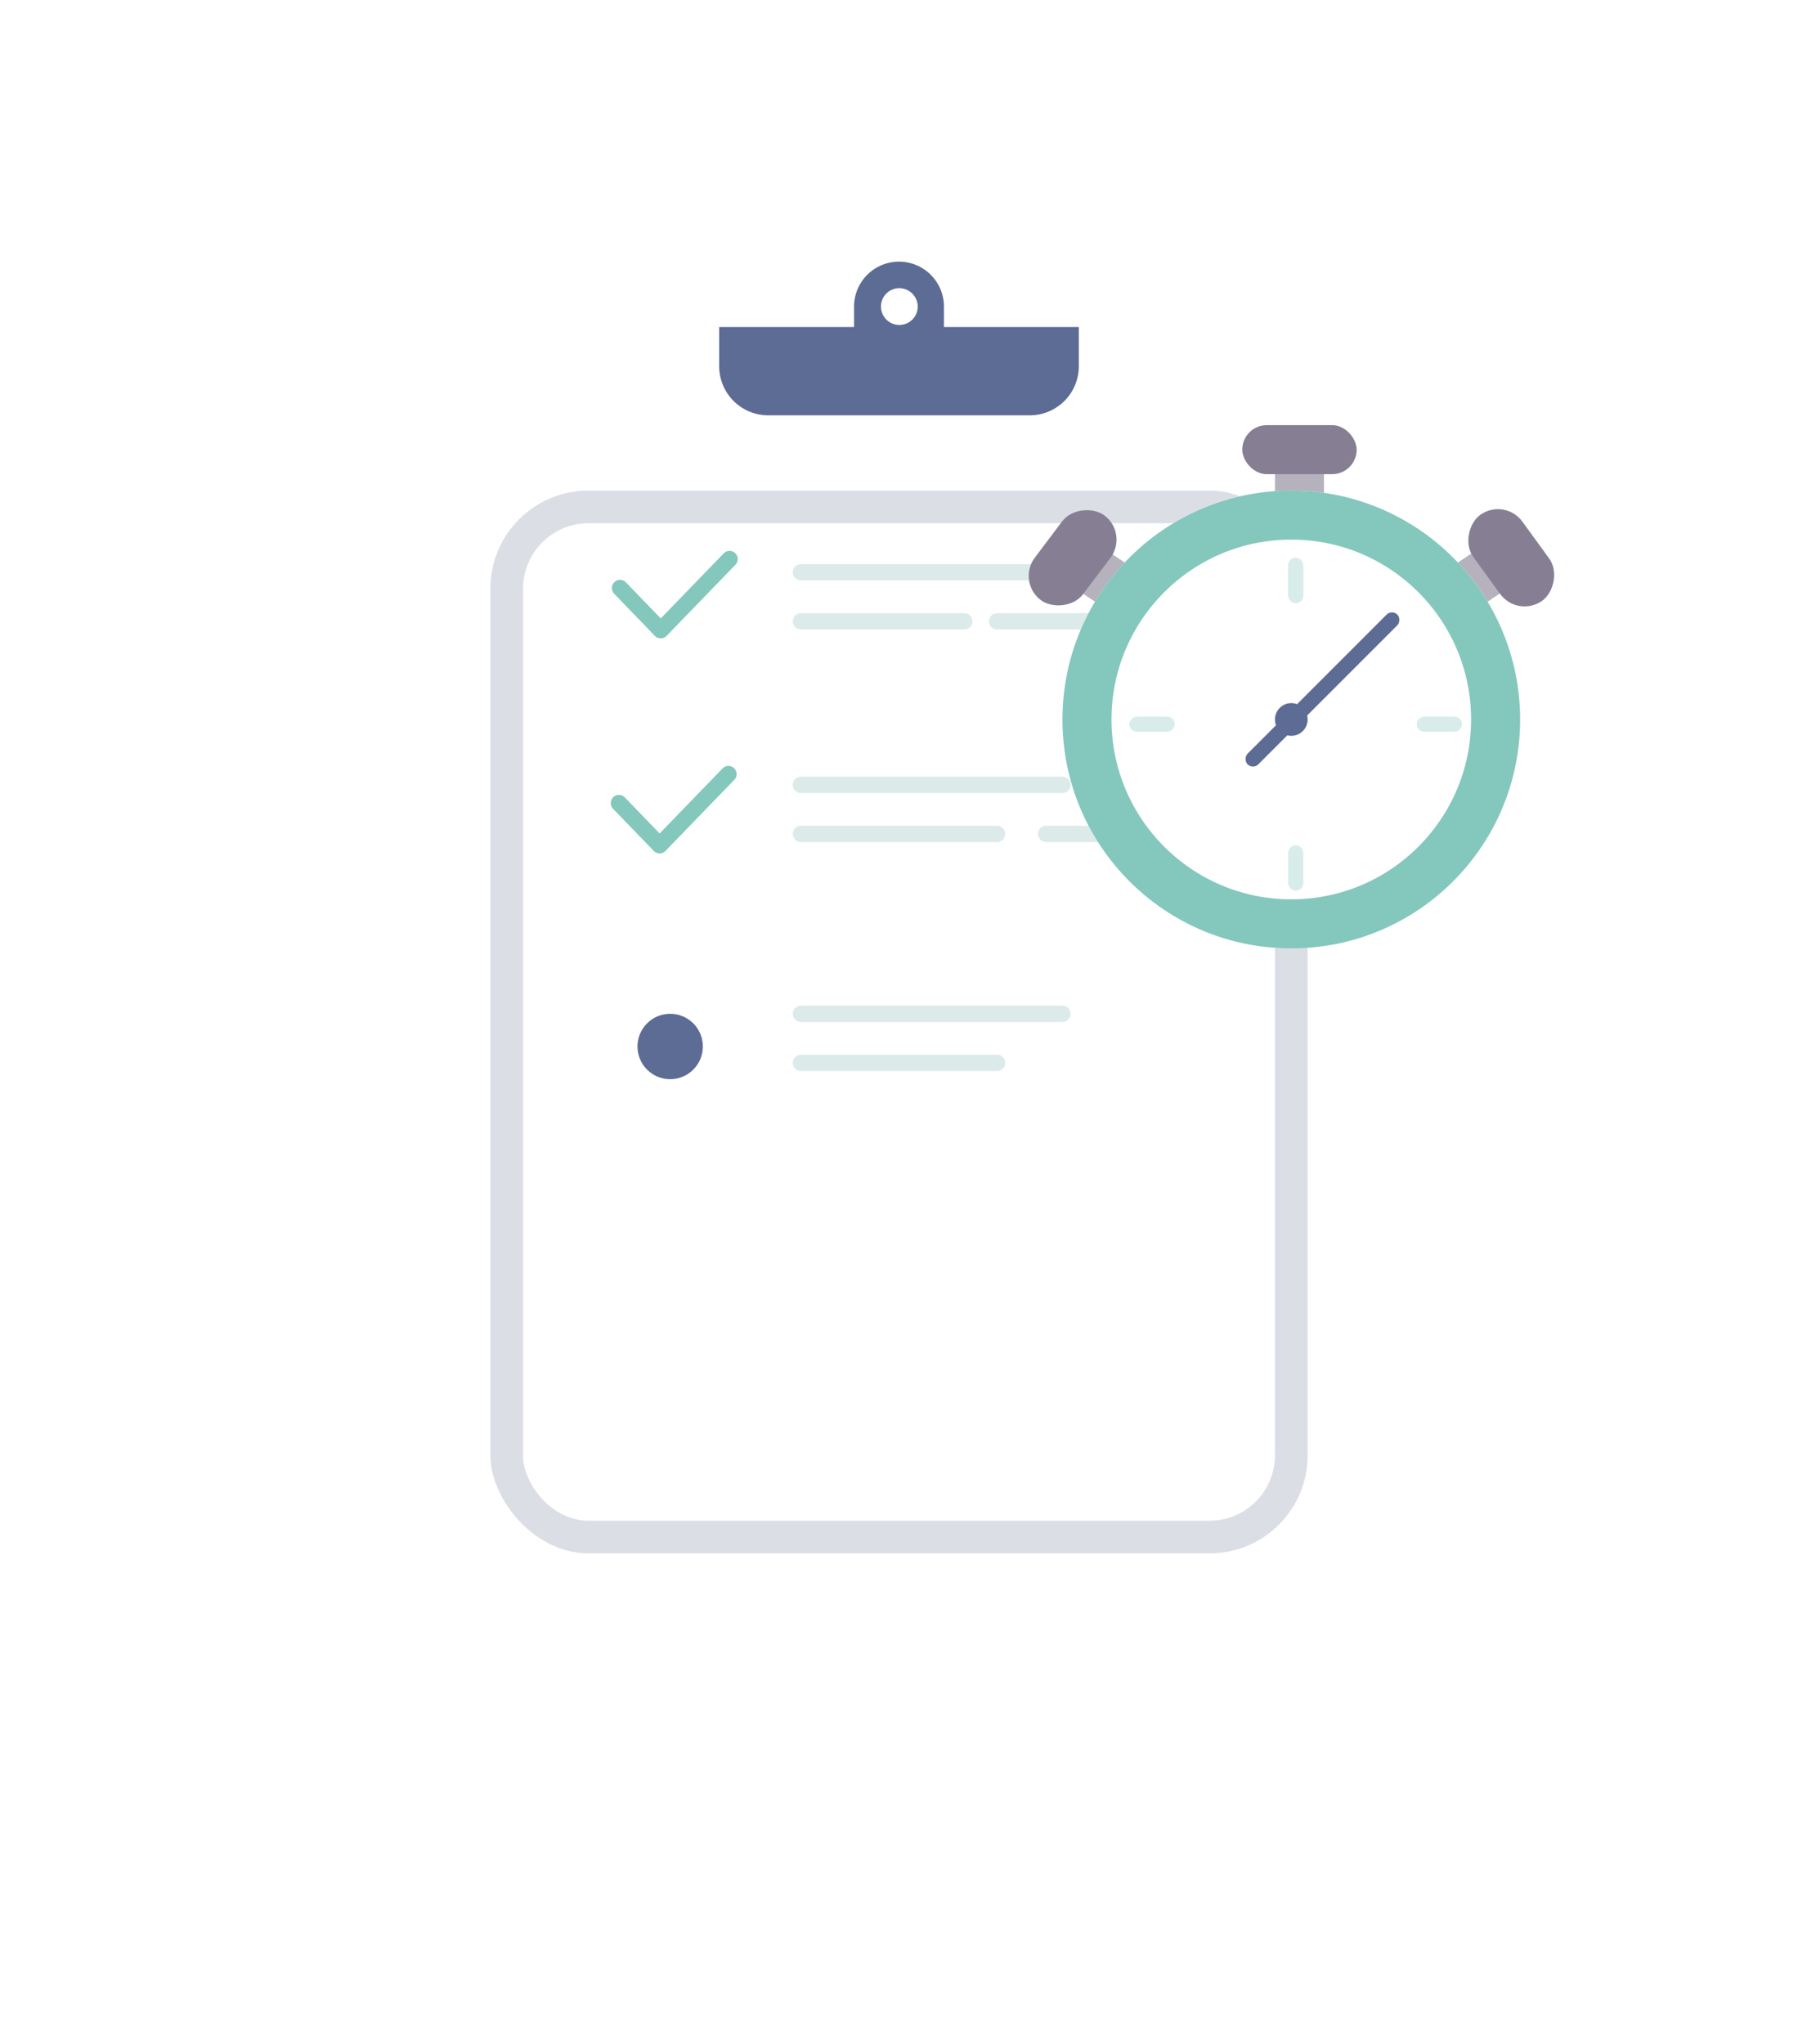 <?xml version="1.0" encoding="utf-8"?>
<svg xmlns="http://www.w3.org/2000/svg" xmlns:xlink="http://www.w3.org/1999/xlink" width="110" height="125" viewBox="0 0 110 125">
    <defs>
        <filter id="Rectangle_486" x="0" y="0" width="110" height="125" filterUnits="userSpaceOnUse">
            <feOffset dy="10"/>
            <feGaussianBlur stdDeviation="10" result="blur"/>
            <feFlood flood-opacity="0.051"/>
            <feComposite operator="in" in2="blur"/>
            <feComposite in="SourceGraphic"/>
        </filter>
        <filter id="Rectangle_487" x="2" y="2" width="106" height="121" filterUnits="userSpaceOnUse">
            <feOffset dy="10"/>
            <feGaussianBlur stdDeviation="10" result="blur-2"/>
            <feFlood flood-opacity="0.051"/>
            <feComposite operator="in" in2="blur-2"/>
            <feComposite in="SourceGraphic"/>
        </filter>
    </defs>
    <g id="Group_1968" data-name="Group 1968" transform="translate(-1335 -1681.469)">
        <g transform="matrix(1, 0, 0, 1, 1335, 1681.47)" filter="url(#Rectangle_486)">
            <rect id="Rectangle_486-2" data-name="Rectangle 486" width="50" height="65" rx="6" transform="translate(30 20)" fill="#dcdee6"/>
        </g>
        <g transform="matrix(1, 0, 0, 1, 1335, 1681.47)" filter="url(#Rectangle_487)">
            <rect id="Rectangle_487-2" data-name="Rectangle 487" width="46" height="61" rx="4" transform="translate(32 22)" fill="#fff"/>
        </g>
        <path id="Subtraction_1" data-name="Subtraction 1" d="M19,9.4H3a3,3,0,0,1-3-3V4H8.25V2.752a2.75,2.75,0,1,1,5.5,0V4H22V6.4A3,3,0,0,1,19,9.4ZM11,1.623a1.125,1.125,0,1,0,1.147,1.125A1.137,1.137,0,0,0,11,1.623Z" transform="translate(1379 1697.469)" fill="#5d6c95"/>
        <line id="Line_127" data-name="Line 127" x1="0.002" y1="2.372" transform="translate(1414.5 1709.969)" fill="none" stroke="#b5b2be" stroke-width="3"/>
        <line id="Line_128" data-name="Line 128" y1="2" x2="3" transform="translate(1423 1716.469)" fill="none" stroke="#b5b2be" stroke-width="3"/>
        <line id="Line_129" data-name="Line 129" x1="3" y1="2" transform="translate(1402 1716.469)" fill="none" stroke="#b5b2be" stroke-width="3"/>
        <line id="Line_132" data-name="Line 132" x2="10" transform="translate(1396 1719.469)" fill="none" stroke="#dcebea" stroke-linecap="round" stroke-width="1"/>
        <line id="Line_130" data-name="Line 130" x2="16" transform="translate(1384 1716.469)" fill="none" stroke="#dcebea" stroke-linecap="round" stroke-width="1"/>
        <line id="Line_133" data-name="Line 133" x2="9" transform="translate(1399 1732.469)" fill="none" stroke="#dcebea" stroke-linecap="round" stroke-width="1"/>
        <g id="Ellipse_78" data-name="Ellipse 78" transform="translate(1400 1711.469)" fill="#fff" stroke="#84c7bd" stroke-width="3">
            <circle cx="14" cy="14" r="14" stroke="none"/>
            <circle cx="14" cy="14" r="12.5" fill="none"/>
        </g>
        <rect id="Rectangle_490" data-name="Rectangle 490" width="7" height="3" rx="1.5" transform="translate(1411 1707.469)" fill="#867f94"/>
        <rect id="Rectangle_491" data-name="Rectangle 491" width="6.477" height="3.701" rx="1.851" transform="matrix(-0.602, 0.799, -0.799, -0.602, 1404.05, 1714.107)" fill="#867f94"/>
        <rect id="Rectangle_492" data-name="Rectangle 492" width="6.477" height="3.701" rx="1.851" transform="matrix(0.588, 0.809, -0.809, 0.588, 1427.05, 1711.873)" fill="#867f94"/>
        <rect id="Rectangle_493" data-name="Rectangle 493" width="0.925" height="2.776" rx="0.463" transform="translate(1413.809 1715.58)" fill="#d8ecea"/>
        <rect id="Rectangle_494" data-name="Rectangle 494" width="0.925" height="2.776" rx="0.463" transform="translate(1413.809 1715.58)" fill="#d8ecea"/>
        <rect id="Rectangle_495" data-name="Rectangle 495" width="0.925" height="2.776" rx="0.463" transform="translate(1413.809 1733.161)" fill="#d8ecea"/>
        <rect id="Rectangle_496" data-name="Rectangle 496" width="0.925" height="2.776" rx="0.463" transform="translate(1424.449 1725.296) rotate(90)" fill="#d8ecea"/>
        <circle id="Ellipse_79" data-name="Ellipse 79" cx="1" cy="1" r="1" transform="translate(1413 1724.469)" fill="#5d6c95"/>
        <rect id="Rectangle_497" data-name="Rectangle 497" width="0.925" height="12.954" rx="0.463" transform="translate(1420.16 1718.727) rotate(45)" fill="#5d6c95"/>
        <rect id="Rectangle_498" data-name="Rectangle 498" width="0.925" height="2.776" rx="0.463" transform="translate(1406.869 1725.296) rotate(90)" fill="#d8ecea"/>
        <line id="Line_134" data-name="Line 134" x2="16" transform="translate(1384 1729.469)" fill="none" stroke="#dcebea" stroke-linecap="round" stroke-width="1"/>
        <line id="Line_136" data-name="Line 136" x2="16" transform="translate(1384 1743.469)" fill="none" stroke="#dcebea" stroke-linecap="round" stroke-width="1"/>
        <line id="Line_131" data-name="Line 131" x2="10" transform="translate(1384 1719.469)" fill="none" stroke="#dcebea" stroke-linecap="round" stroke-width="1"/>
        <line id="Line_135" data-name="Line 135" x2="12" transform="translate(1384 1732.469)" fill="none" stroke="#dcebea" stroke-linecap="round" stroke-width="1"/>
        <line id="Line_137" data-name="Line 137" x2="12" transform="translate(1384 1746.469)" fill="none" stroke="#dcebea" stroke-linecap="round" stroke-width="1"/>
        <path id="Path_657" data-name="Path 657" d="M5876.574,11525.857l2.49,2.579,4.211-4.351" transform="translate(-4503.641 -9808.426)" fill="none" stroke="#84c7bd" stroke-linecap="round" stroke-linejoin="round" stroke-width="1"/>
        <path id="Path_658" data-name="Path 658" d="M5876.574,11525.857l2.49,2.579,4.211-4.351" transform="translate(-4503.709 -9795.275)" fill="none" stroke="#84c7bd" stroke-linecap="round" stroke-linejoin="round" stroke-width="1"/>
        <circle id="Ellipse_80" data-name="Ellipse 80" cx="2" cy="2" r="2" transform="translate(1374 1743.469)" fill="#5d6c95"/>
    </g>
</svg>